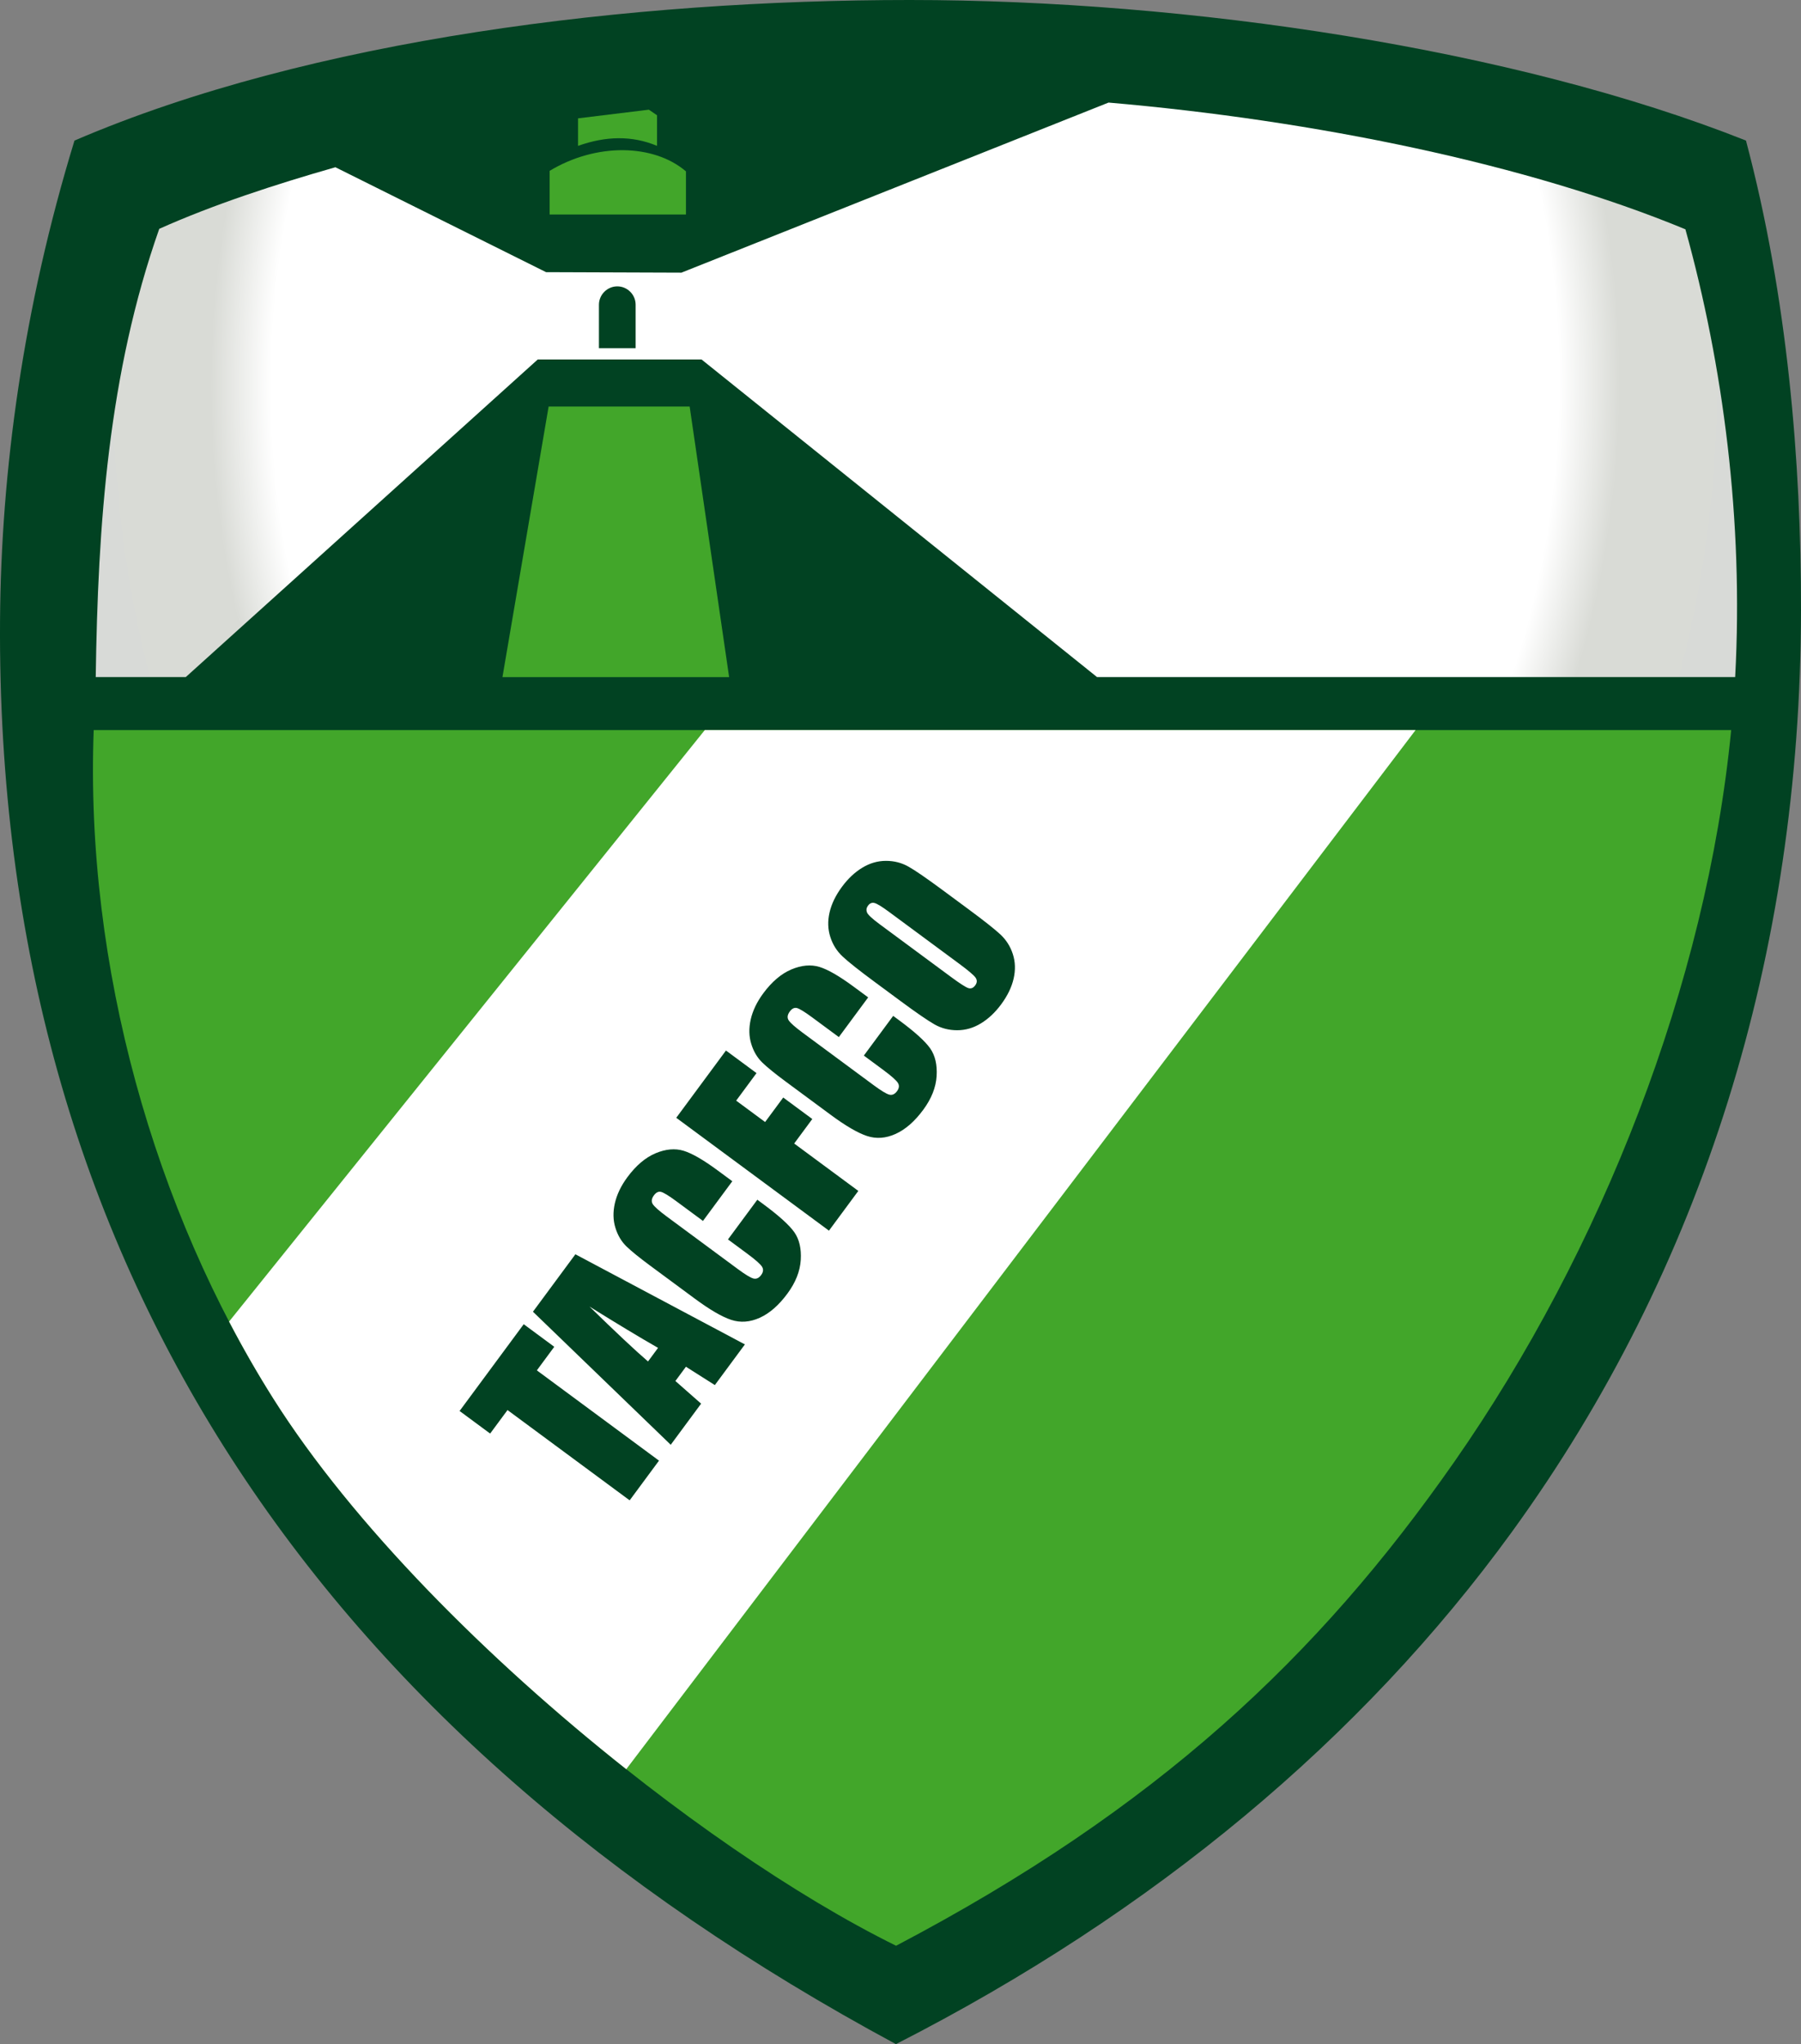 <svg xmlns="http://www.w3.org/2000/svg" xmlns:xlink="http://www.w3.org/1999/xlink" viewBox="0 0 616.808 700" height="300" width="264.346"><rect x="0" y="0" width="616.808" height="700" fill="#808080" stroke="none"/><defs><linearGradient id="a"><stop offset="0" style="stop-color:#fff;stop-opacity:1"/><stop style="stop-color:#fff;stop-opacity:1" offset=".773"/><stop offset=".846" style="stop-color:#d9dbd6;stop-opacity:1"/><stop style="stop-color:#d9dbd6;stop-opacity:1" offset=".926"/><stop offset="1" style="stop-color:#d8dad7;stop-opacity:1"/></linearGradient><radialGradient gradientUnits="userSpaceOnUse" gradientTransform="matrix(1.253 .009 -.011 1.516 -62.2 -235.847)" r="227.632" fy="240.407" fx="301.89" cy="240.407" cx="301.89" id="b" xlink:href="#a"/></defs><path d="M 25.509,48.139 C 106.65,13.251 216.116,0 311.578,0 c 95.461,0 207.339,16.745 286.384,48.139 14.215,53.449 18.906,109.858 18.846,160.804 -0.139,117.682 -33.624,225.618 -99.058,315.71 C 466.473,595.255 395.323,654.847 306.841,700 207.973,646.742 131.35,580.299 79.092,499.19 27.18,418.618 -0.701,323.559 0.013,212.576 0.342,161.47 7.912,105.564 25.509,48.139 Z" style="fill:#014222;fill-opacity:1;fill-rule:evenodd;stroke-width:1.235"/><path d="M 54.539,78.363 C 73.056,70.073 94.158,63.181 114.866,57.272 l 72.156,35.931 46.354,0.167 146.278,-58.243 c 70.438,6.072 143.449,21.013 197.564,43.393 12.925,46.474 19.952,99.862 17.041,153.337 H 375.708 L 240.258,123.092 H 184.177 L 63.628,231.857 h -30.842 c 0.742,-52.267 4.311,-103.909 21.753,-153.494 z m 150.584,40.889 h 12.568 v -14.903 c 0,-3.456 -2.828,-6.284 -6.284,-6.284 -3.441,0 -6.284,2.845 -6.284,6.284 z" style="fill:url(#b);fill-opacity:1;fill-rule:evenodd;stroke-width:1.235"/><path d="M 592.896,250.011 C 584.388,337.063 548.498,428.287 498.135,500.494 451.334,567.596 396.041,619.446 306.89,666.309 238.295,632.452 139.172,551.075 93.578,478.881 53.008,414.644 29.099,330.875 32.091,250.011 Z" style="fill:#42a62a;fill-opacity:1;stroke-width:1.235"/><path d="M 214.482,605.849 C 167.028,568.283 120.778,521.949 93.578,478.881 88.24,470.429 83.193,461.635 78.456,452.558 L 241.38,250.011 h 243.427 z" style="fill:#fff;fill-rule:evenodd;stroke-width:1.235"/><path d="m 187.892,139.217 h 48.303 l 13.517,92.646 h -77.631 z m 10.075,-89.264 c 9.47,-3.382 18.517,-3.6 27.056,0 V 39.48 l -2.793,-1.92 -24.263,2.967 z m -9.726,23.499 h 46.682 V 58.681 c -10.997,-9.409 -30.623,-9.861 -46.682,-0.175 z" style="fill:#42a62a;fill-opacity:1;fill-rule:evenodd;stroke-width:1.235"/><g transform="translate(-59.09 -169.75) scale(1.235)" style="fill:#014222;fill-opacity:1"><path d="m193.079 504.63 8.473 6.262-4.83 6.535 33.873 25.033-8.136 11.008-33.873-25.033-4.817 6.517-8.473-6.262zM207.41 485.238l47.004 24.992-8.333 11.276-8.018-5.083-2.923 3.955 7.134 6.28-8.426 11.401-38.208-36.893zm22.922 25.954c-5.21-2.981-11.547-6.808-19.007-11.452 7.273 7.101 12.677 12.171 16.223 15.219zM250.926 464.983l-8.136 11.008-7.375-5.45c-2.143-1.583-3.574-2.448-4.282-2.612-.698-.157-1.349.163-1.943.966-.673.911-.774 1.72-.316 2.445.473.723 1.774 1.877 3.917 3.46l19.668 14.536c2.062 1.524 3.494 2.389 4.297 2.61.819.218 1.534-.095 2.167-.952.607-.821.691-1.588.241-2.306-.44-.712-1.814-1.935-4.136-3.65l-5.303-3.919 8.136-11.008 1.643 1.214c4.375 3.233 7.251 5.842 8.626 7.81 1.375 1.969 1.966 4.532 1.777 7.663-.189 3.132-1.426 6.263-3.715 9.361-2.389 3.232-4.944 5.457-7.658 6.682-2.713 1.225-5.359 1.423-7.923.578-2.573-.852-5.931-2.809-10.082-5.877l-12.365-9.138c-3.054-2.257-5.26-4.053-6.635-5.386-1.368-1.343-2.386-3.047-3.025-5.134-.645-2.078-.699-4.34-.152-6.78.556-2.433 1.709-4.852 3.47-7.236 2.402-3.25 5.015-5.46 7.822-6.643 2.816-1.176 5.401-1.406 7.771-.69 2.363.725 5.527 2.552 9.482 5.475zM235.38 447.392l13.784-18.651 8.473 6.262-5.641 7.633 8.026 5.932 5.021-6.794 8.062 5.958-5.021 6.794 17.785 13.144-8.142 11.017zM288.602 414.005l-8.136 11.008-7.375-5.45c-2.143-1.583-3.574-2.448-4.282-2.612-.698-.157-1.349.163-1.943.966-.673.91-.774 1.72-.316 2.445.473.723 1.774 1.877 3.917 3.461l19.668 14.536c2.062 1.524 3.494 2.389 4.297 2.61.819.218 1.533-.095 2.167-.952.607-.821.691-1.588.241-2.306-.44-.712-1.814-1.935-4.136-3.65l-5.303-3.919 8.136-11.008 1.643 1.214c4.375 3.233 7.251 5.842 8.626 7.81 1.375 1.969 1.966 4.531 1.777 7.663-.189 3.132-1.426 6.263-3.715 9.361-2.388 3.232-4.944 5.457-7.658 6.682-2.713 1.225-5.359 1.423-7.922.578-2.573-.852-5.931-2.809-10.082-5.877l-12.365-9.138c-3.053-2.257-5.26-4.053-6.635-5.386-1.368-1.343-2.386-3.047-3.025-5.134-.645-2.078-.699-4.34-.152-6.78.556-2.433 1.709-4.852 3.47-7.236 2.402-3.25 5.015-5.46 7.822-6.643 2.816-1.177 5.401-1.406 7.771-.69 2.363.725 5.527 2.552 9.482 5.475zM316.442 389.578c4.259 3.147 7.195 5.469 8.818 6.972 1.625 1.518 2.779 3.338 3.465 5.473.686 2.136.755 4.395.214 6.771-.541 2.375-1.698 4.764-3.46 7.147-1.676 2.268-3.555 4.026-5.629 5.282-2.08 1.265-4.256 1.893-6.55 1.896-2.294.003-4.391-.54-6.291-1.612-1.902-1.088-5.034-3.237-9.391-6.457l-7.24-5.351c-4.259-3.147-7.195-5.469-8.82-6.987-1.623-1.503-2.777-3.322-3.456-5.467-.686-2.136-.761-4.386-.214-6.771.54-2.375 1.692-4.755 3.46-7.147 1.676-2.268 3.555-4.026 5.629-5.282 2.074-1.256 4.256-1.893 6.55-1.896 2.294-.003 4.391.54 6.284 1.621 1.908 1.079 5.025 3.231 9.391 6.457zm-22.045.728c-1.973-1.458-3.311-2.281-4.03-2.467-.703-.188-1.31.054-1.811.732-.429.58-.529 1.183-.307 1.816.206.636 1.407 1.758 3.594 3.374l19.767 14.608c2.464 1.821 4.061 2.836 4.777 3.062.725.232 1.361-.03 1.902-.762.554-.75.574-1.467.071-2.17-.518-.7-2.01-1.969-4.51-3.816z" style="fill:#014222;fill-opacity:1;fill-rule:evenodd"/></g></svg>